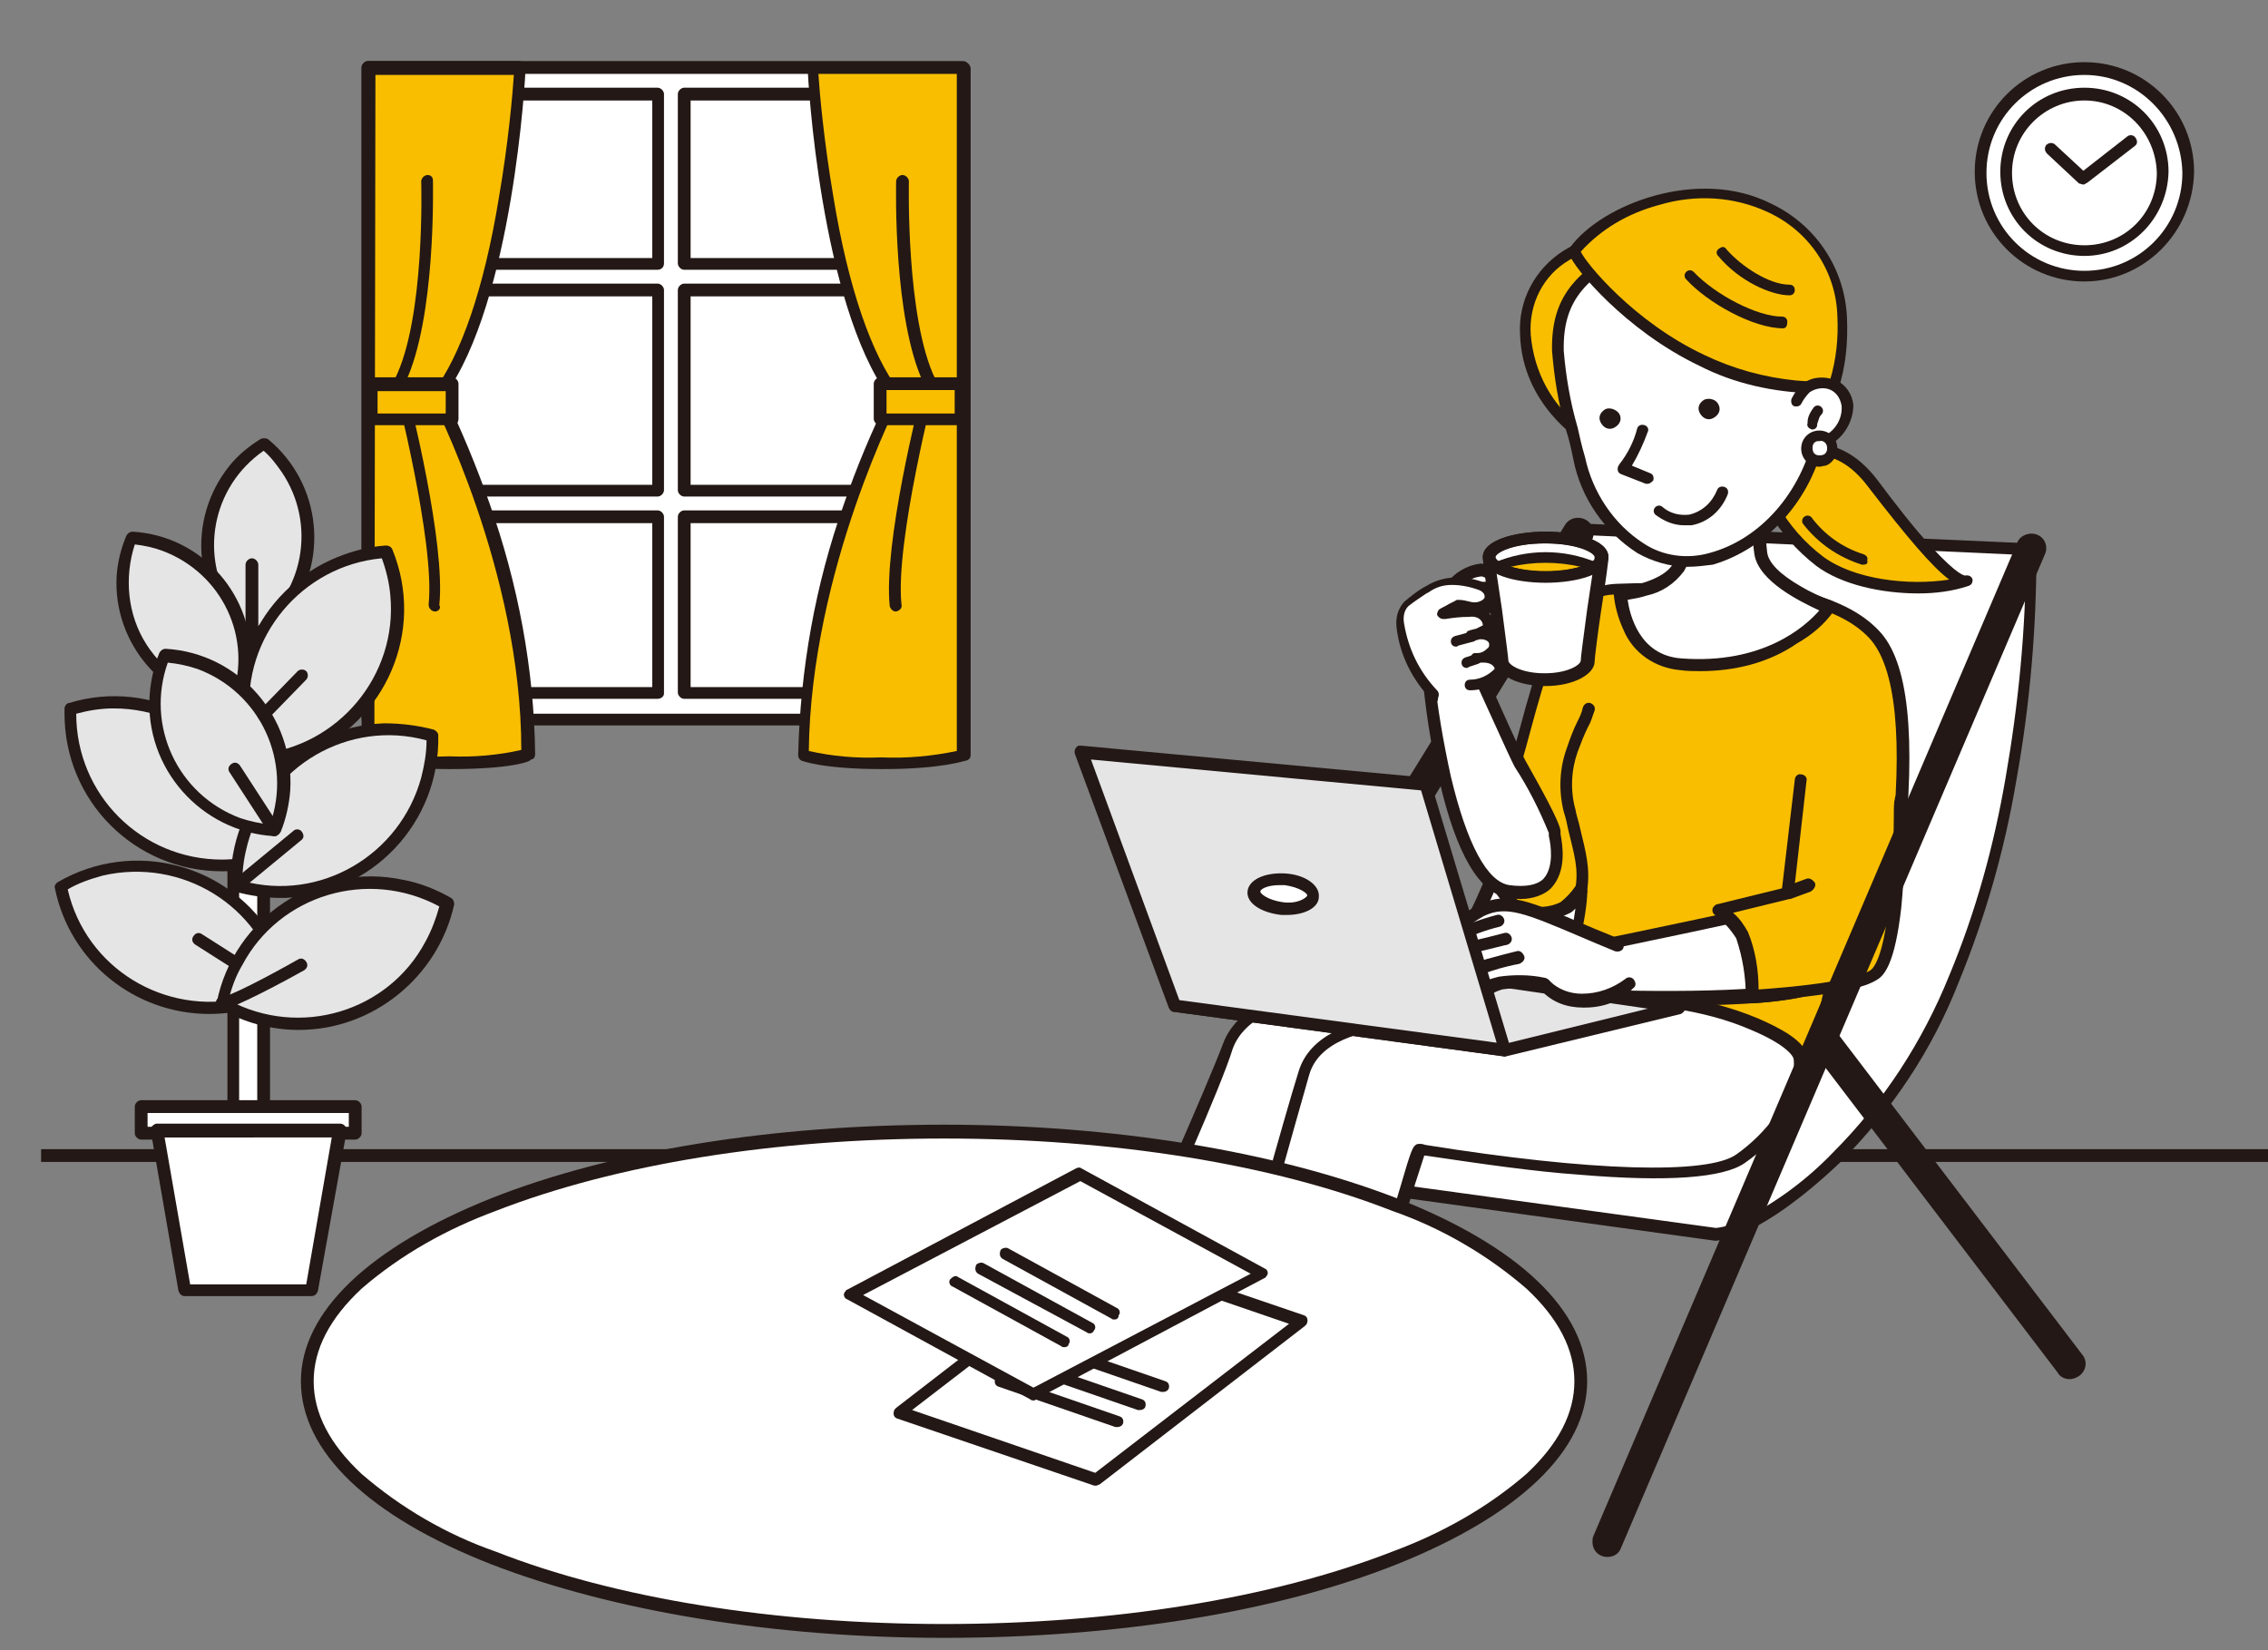 <?xml version="1.0" encoding="utf-8"?>
<!-- Generator: Adobe Illustrator 26.5.3, SVG Export Plug-In . SVG Version: 6.00 Build 0)  -->
<svg version="1.1" id="レイヤー_1" xmlns="http://www.w3.org/2000/svg" xmlns:xlink="http://www.w3.org/1999/xlink" x="0px"
	 y="0px" viewBox="0 0 213 155" style="enable-background:new 0 0 213 155;" xml:space="preserve">
<rect x="0" y="0" width="213" height="155" fill="#808080" stroke="none"/>
<style type="text/css">
	.st0{clip-path:url(#SVGID_00000029748270983754945650000018244340500736790717_);}
	.st1{fill:#231815;}
	.st2{fill:#FFFFFF;}
	.st3{fill:#F9BE00;}
	.st4{fill:#E5E5E6;}
	.st5{fill:none;}
</style>
<g>
	<defs>
		<rect id="SVGID_1_" width="213" height="155"/>
	</defs>
	<clipPath id="SVGID_00000120557203322390112570000017797428185331825081_">
		<use xlink:href="#SVGID_1_"  style="overflow:visible;"/>
	</clipPath>
	
		<g id="グループ_85" transform="translate(3.859 -0.462)" style="clip-path:url(#SVGID_00000120557203322390112570000017797428185331825081_);">
		<path id="パス_1261" class="st1" d="M209.2,109.6H-5.3c-0.3,0-0.6-0.3-0.6-0.6s0.3-0.6,0.6-0.6h214.6c0.3,0,0.6,0.3,0.6,0.6
			S209.6,109.6,209.2,109.6"/>
		<path id="パス_1262" class="st2" d="M144,50.1l42.9,1.9c0,0,1.1,38.5-18.3,57.1c-7.7,7.4-11.4,7.3-11.4,7.3l-50.7-7
			c0,0,20.4-10.7,27-20.9S144,50.1,144,50.1"/>
		<path id="パス_1263" class="st1" d="M157.2,117L157.2,117L157.2,117l-50.8-7c-0.3,0-0.5-0.3-0.5-0.7c0-0.2,0.1-0.4,0.3-0.4
			c0.2-0.1,20.4-10.7,26.8-20.7c6.5-10,10.3-37.9,10.3-38.1c0-0.3,0.3-0.5,0.6-0.5l42.9,1.9c0.3,0,0.6,0.3,0.6,0.6
			c0,7.3-0.6,14.5-1.9,21.7c-1.1,6.5-2.9,12.8-5.4,18.9c-2.5,6.4-6.3,12.1-11.2,17C161.5,116.7,157.7,117,157.2,117 M108.4,109.1
			l48.9,6.7c0.9-0.1,1.8-0.4,2.7-0.9c3.1-1.6,5.9-3.7,8.3-6.2c4.7-4.7,8.4-10.4,10.9-16.6c2.5-6,4.2-12.2,5.3-18.6
			c1.2-6.9,1.9-13.9,1.9-20.9l-41.9-1.9c-0.6,4.1-4.2,28.5-10.4,38.1c-2.8,4.3-8.2,9.2-16.2,14.5C114,105.9,110.4,108,108.4,109.1"
			/>
		<path id="パス_1264" class="st3" d="M172.1,60.1c-2.1-2.2-5.2-3.1-7.3-3.6c-1.7-1-6.7-0.7-8.8-0.7c-2.1,0-4.8-0.1-8.3,0
			c-4.3,0.2-5.4,4.3-6.5,6.8c-1,2.4-2.4,8.6-3.8,12.9c-0.3,0.8-2.9,2.8-2.9,2.8c1.8,6.3,4.2,9.4,8.5,7.5c0.7-0.5,1.2-1.1,1.7-1.8
			c0,0-0.5,7.8-3.9,9.8c0,0,13.2,0.9,15.3,1.7c6.1,2.3,8.3,5.7,8.7,5.4c2.1-1.4,2.5-4.3,3.4-7.5c0.6-2.1,6.1-12.4,6.1-12.4
			C175,74.7,175.7,63.9,172.1,60.1"/>
		<path id="パス_1265" class="st1" d="M164.8,101.5c-0.4,0-0.8-0.4-1.3-0.9c-2.2-2-4.7-3.6-7.5-4.6c-1.7-0.6-11.5-1.4-15.1-1.7
			c-0.3,0-0.6-0.3-0.5-0.6c0-0.2,0.1-0.4,0.3-0.5c1.3-0.7,2.3-2.5,3-5.2c0.2-0.8,0.3-1.5,0.4-2.2c-0.2,0.2-0.4,0.4-0.7,0.5
			c-1.4,0.7-3,0.8-4.4,0.2c-2-0.9-3.5-3.4-4.9-8.1c-0.1-0.2,0-0.5,0.2-0.6c1-0.7,1.9-1.5,2.7-2.5c0.6-1.9,1.3-4.3,1.9-6.5
			c0.7-2.6,1.4-5.1,2-6.4c0.1-0.2,0.2-0.5,0.3-0.7c1-2.5,2.5-6.2,6.7-6.4c2.5-0.1,4.6-0.1,6.3,0c0.7,0,1.4,0,2,0c0.3,0,0.8,0,1.2,0
			c3.2-0.1,6.3-0.1,7.7,0.7c3.4,0.7,5.9,2,7.5,3.7c2.8,2.9,3.5,9.9,2.3,21.3c0,0.1,0,0.1-0.1,0.2c-1.9,3.5-5.6,10.7-6,12.2
			c-0.1,0.5-0.2,0.9-0.4,1.4c-0.7,2.7-1.3,5.1-3.3,6.4C165,101.4,164.9,101.5,164.8,101.5 M142.3,93.2c3.5,0.3,12.2,1,14,1.6
			c2.9,1.1,5.6,2.7,7.9,4.8c0.2,0.2,0.4,0.3,0.5,0.5c1.4-1.1,1.9-3.1,2.5-5.6c0.1-0.5,0.2-0.9,0.4-1.4c0.5-2,5.5-11.3,6.1-12.4
			c1.2-10.8,0.5-17.6-2-20.3c-1.5-1.6-3.8-2.7-7-3.4c-0.1,0-0.1,0-0.2-0.1c-1.3-0.7-5-0.7-7.2-0.6c-0.5,0-0.9,0-1.3,0
			c-0.6,0-1.3,0-2,0c-1.8,0-3.8-0.1-6.2,0c-3.5,0.1-4.7,3.2-5.7,5.7c-0.1,0.3-0.2,0.5-0.3,0.7c-0.5,1.3-1.2,3.7-1.9,6.3
			c-0.6,2.3-1.3,4.6-1.9,6.6c-0.3,0.8-1.8,2.1-2.8,2.8c1.2,4,2.5,6.2,4.1,7c1.1,0.4,2.4,0.3,3.4-0.2c0.5-0.4,1-0.9,1.4-1.5
			c0.1-0.3,0.5-0.4,0.8-0.3c0.2,0.1,0.3,0.3,0.3,0.6C145.3,84.3,144.9,90.3,142.3,93.2 M174.3,81L174.3,81z"/>
		<rect id="長方形_112" x="30.7" y="6.8" class="st2" width="55.9" height="61.2"/>
		<path id="パス_1266" class="st2" d="M86.6,6.8H30.7V68h55.9V6.8z M84.1,25.3H60.4V9.3h23.7V25.3z M57.9,25.3H33.2V9.3h24.7V25.3
			z M57.9,46.5H33.2V27.7h24.7V46.5z M33.2,49h24.7v16.6H33.2V49z M84.1,65.6H60.4V49h23.7V65.6z M84.1,46.5H60.4V27.7h23.7V46.5z"
			/>
		<path id="パス_1267" class="st1" d="M86.6,68.6H30.7c-0.3,0-0.6-0.3-0.6-0.6c0,0,0,0,0,0V6.8c0-0.3,0.3-0.6,0.6-0.6c0,0,0,0,0,0
			h55.9c0.3,0,0.6,0.3,0.6,0.6V68C87.2,68.4,86.9,68.6,86.6,68.6 M31.3,67.5H86V7.4H31.3L31.3,67.5z M84.1,66.1H60.4
			c-0.3,0-0.6-0.3-0.6-0.6V49c0-0.3,0.3-0.6,0.6-0.6h23.7c0.3,0,0.6,0.3,0.6,0.6v16.6C84.7,65.9,84.4,66.1,84.1,66.1
			C84.1,66.1,84.1,66.1,84.1,66.1 M61,65h22.6V49.6H61V65z M57.9,66.1H33.2c-0.3,0-0.6-0.3-0.6-0.6c0,0,0,0,0,0V49
			c0-0.3,0.3-0.6,0.6-0.6h24.7c0.3,0,0.6,0.3,0.6,0.6v16.6C58.5,65.9,58.2,66.1,57.9,66.1 M33.8,65h23.6V49.6H33.8V65z M84.1,47.1
			H60.4c-0.3,0-0.6-0.3-0.6-0.6V27.7c0-0.3,0.3-0.6,0.6-0.6h23.7c0.3,0,0.6,0.3,0.6,0.6v18.8C84.7,46.8,84.4,47.1,84.1,47.1
			C84.1,47.1,84.1,47.1,84.1,47.1 M61,46h22.6V28.3H61V46z M57.9,47.1H33.2c-0.3,0-0.6-0.3-0.6-0.6c0,0,0,0,0,0V27.7
			c0-0.3,0.3-0.6,0.6-0.6h24.7c0.3,0,0.6,0.3,0.6,0.6v18.8C58.5,46.8,58.2,47.1,57.9,47.1 M33.8,46h23.6V28.3H33.8V46z M84.1,25.8
			H60.4c-0.3,0-0.6-0.3-0.6-0.6V9.3c0-0.3,0.3-0.6,0.6-0.6h23.7c0.3,0,0.6,0.3,0.6,0.6v15.9C84.7,25.6,84.4,25.8,84.1,25.8 M61,24.7
			h22.6V9.9H61V24.7z M57.9,25.8H33.2c-0.3,0-0.6-0.3-0.6-0.6V9.3c0-0.3,0.3-0.6,0.6-0.6h24.7c0.3,0,0.6,0.3,0.6,0.6v15.9
			C58.5,25.6,58.2,25.8,57.9,25.8 M33.8,24.7h23.6V9.9H33.8V24.7z"/>
		<path id="パス_1268" class="st3" d="M86.6,6.8H72.4c0,0,1.2,22.2,7.7,30.7c0,0-8.6,16.4-8.6,33.8c0,0,1.7,0.8,7.4,0.8
			s7.6-0.8,7.6-0.8V6.8z"/>
		<path id="パス_1269" class="st1" d="M79,72.7c-5.7,0-7.6-0.8-7.6-0.8c-0.2-0.1-0.3-0.3-0.3-0.5c0.2-8.1,1.6-16,4.3-23.6
			c1.2-3.5,2.6-6.8,4.2-10.1c-6.4-8.8-7.6-29.9-7.6-30.8c0-0.3,0.2-0.6,0.5-0.6c0,0,0,0,0,0h14.2c0.3,0,0.6,0.3,0.6,0.6c0,0,0,0,0,0
			v64.5c0,0.2-0.1,0.4-0.4,0.5C86.7,71.9,84.7,72.7,79,72.7 M72.1,71c2.2,0.5,4.5,0.7,6.8,0.6c2.4,0.1,4.7-0.1,7.1-0.6V7.4H73
			c0.1,1.6,0.5,6.2,1.4,11.5c1.4,8.6,3.6,14.9,6.2,18.3c0.1,0.2,0.2,0.4,0.1,0.6C80.6,38,72.3,54,72.1,71"/>
		<path id="パス_1270" class="st1" d="M80.3,57.9c-0.3,0-0.5-0.2-0.6-0.5c-0.6-5.8,2.7-19,3.2-20.9c-2.9-6.1-2.6-18.5-2.6-19
			c0-0.3,0.3-0.6,0.6-0.6c0.3,0,0.6,0.3,0.6,0.6c0,0,0,0,0,0c0,0.1-0.3,12.9,2.5,18.6c0.1,0.1,0.1,0.3,0,0.4
			c0,0.1-3.8,14.8-3.2,20.7C80.9,57.5,80.7,57.8,80.3,57.9C80.4,57.9,80.4,57.9,80.3,57.9C80.3,57.9,80.3,57.9,80.3,57.9"/>
		<rect id="長方形_113" x="78.8" y="36.5" class="st3" width="7.6" height="3.3"/>
		<path id="パス_1271" class="st1" d="M86.4,40.4h-7.6c-0.3,0-0.6-0.3-0.6-0.6c0,0,0,0,0,0v-3.3c0-0.3,0.3-0.6,0.6-0.6l0,0h7.6
			c0.3,0,0.6,0.3,0.6,0.6c0,0,0,0,0,0v3.3C86.9,40.2,86.7,40.4,86.4,40.4L86.4,40.4 M79.4,39.3h6.4v-2.2h-6.4V39.3z"/>
		<path id="パス_1272" class="st3" d="M30.7,6.8h14.2c0,0-1.2,22.2-7.7,30.7c0,0,8.6,16.4,8.6,33.8c0,0-1.7,0.8-7.4,0.8
			s-7.6-0.8-7.6-0.8L30.7,6.8z"/>
		<path id="パス_1273" class="st1" d="M38.4,72.7c-5.7,0-7.8-0.8-7.9-0.8c-0.2-0.1-0.4-0.3-0.4-0.6V6.8c0-0.3,0.3-0.6,0.6-0.6
			h14.2c0.3,0,0.6,0.3,0.6,0.6c0,0,0,0,0,0c0,0.9-1.2,22-7.6,30.8c1.6,3.3,3,6.7,4.2,10.1c2.7,7.6,4.2,15.6,4.3,23.6
			c0,0.2-0.1,0.5-0.4,0.5C46,72,44.1,72.7,38.4,72.7 M31.3,70.9c2.3,0.5,4.7,0.7,7,0.6c2.3,0.1,4.6-0.1,6.8-0.6
			C45.1,54,36.7,38,36.7,37.9c-0.1-0.2-0.1-0.5,0.1-0.6c2.6-3.4,4.8-9.7,6.2-18.3c0.9-5.2,1.3-9.9,1.4-11.5h-13L31.3,70.9z"/>
		<path id="パス_1274" class="st1" d="M37,57.9c-0.3,0-0.6-0.3-0.6-0.6c0,0,0,0,0-0.1c0.6-5.9-3.2-20.5-3.2-20.7
			c0-0.1,0-0.3,0-0.4c2.9-5.7,2.5-18.5,2.5-18.6c0-0.3,0.3-0.6,0.6-0.6c0.3,0,0.5,0.2,0.5,0.5c0,0.5,0.3,12.9-2.6,19
			c0.5,1.9,3.8,15.1,3.2,20.9C37.6,57.6,37.3,57.9,37,57.9"/>
		<rect id="長方形_114" x="31" y="36.5" class="st3" width="7.6" height="3.3"/>
		<path id="パス_1275" class="st1" d="M38.6,40.4H31c-0.3,0-0.6-0.3-0.6-0.6v-3.3c0-0.3,0.3-0.6,0.6-0.6h7.6
			c0.3,0,0.6,0.3,0.6,0.6v3.3C39.2,40.2,38.9,40.5,38.6,40.4 M31.6,39.3H38v-2.1h-6.4V39.3z"/>
		<rect id="長方形_115" x="18.1" y="67.2" class="st2" width="2.8" height="41.5"/>
		<path id="パス_1276" class="st1" d="M20.9,109.3h-2.8c-0.3,0-0.6-0.3-0.6-0.6c0,0,0,0,0,0V67.2c0-0.3,0.3-0.6,0.6-0.6
			c0,0,0,0,0,0h2.8c0.3,0,0.6,0.3,0.6,0.6c0,0,0,0,0,0v41.5C21.5,109,21.2,109.3,20.9,109.3C20.9,109.3,20.9,109.3,20.9,109.3
			 M18.6,108.1h1.7V67.8h-1.7V108.1z"/>
		<path id="パス_1277" class="st4" d="M15.7,51c-0.2,3.6,1.3,7.2,4.1,9.5c5.3-3.3,6.9-10.3,3.5-15.6c-0.6-1-1.5-1.9-2.4-2.7
			C17.9,44,15.9,47.4,15.7,51"/>
		<path id="パス_1278" class="st1" d="M19.8,61c-0.1,0-0.3,0-0.4-0.1c-5.1-4.2-5.8-11.6-1.7-16.7c0.8-1,1.8-1.8,2.9-2.5
			c0.2-0.1,0.5-0.1,0.7,0c5.1,4.2,5.8,11.7,1.7,16.7c-0.8,1-1.8,1.8-2.9,2.5C20,61,19.9,61,19.8,61 M20.9,42.8
			c-4.9,3.4-6.1,10-2.8,14.9c0.5,0.7,1.1,1.4,1.7,2c4.9-3.4,6.1-10,2.8-14.9C22.1,44.1,21.6,43.4,20.9,42.8"/>
		<path id="パス_1279" class="st4" d="M9.4,61.3c1.9,3.1,5.2,5,8.9,5.3c2.3-5.8-0.4-12.4-6.2-14.7c-1.1-0.5-2.3-0.7-3.5-0.8
			C7.1,54.4,7.5,58.2,9.4,61.3"/>
		<path id="パス_1280" class="st1" d="M18.3,67.1L18.3,67.1c-6.6-0.4-11.6-6.1-11.2-12.6C7.2,53.2,7.5,52,8,50.8
			c0.1-0.2,0.3-0.4,0.6-0.4c6.6,0.4,11.5,6.1,11.1,12.6c-0.1,1.3-0.4,2.5-0.8,3.7C18.7,67,18.5,67.1,18.3,67.1 M9.9,61
			c1.8,2.8,4.7,4.6,8,5c2-5.6-0.9-11.7-6.5-13.8c-0.8-0.3-1.7-0.5-2.6-0.6C7.8,54.7,8.1,58.2,9.9,61"/>
		<path id="パス_1281" class="st4" d="M8.3,78.8c3.6,2.8,8.4,3.7,12.8,2.3c0.2-7.9-6-14.4-13.8-14.7c-1.5,0-3.1,0.2-4.5,0.6
			C2.6,71.7,4.6,76,8.3,78.8"/>
		<path id="パス_1282" class="st1" d="M17,82.3c-8.2,0-14.8-6.6-14.8-14.8c0-0.2,0-0.3,0-0.5c0-0.2,0.2-0.5,0.4-0.5
			c7.8-2.4,16.1,2.1,18.5,9.9c0.5,1.5,0.7,3.1,0.6,4.7c0,0.2-0.2,0.5-0.4,0.5C19.9,82.1,18.4,82.3,17,82.3 M3.3,67.5
			c0,7.6,6.1,13.7,13.7,13.7c1.2,0,2.4-0.2,3.5-0.5c0-7.6-6.1-13.7-13.7-13.7C5.6,67,4.4,67.2,3.3,67.5"/>
		<path id="パス_1283" class="st4" d="M10,93.9c4.2,1.9,9,1.6,13-0.7c-1.6-7.7-9.1-12.7-16.8-11.1c-1.5,0.3-3,0.9-4.3,1.6
			C2.7,88.2,5.8,92,10,93.9"/>
		<path id="パス_1284" class="st1" d="M15.8,95.7c-7,0-13.1-4.9-14.5-11.8c-0.1-0.2,0.1-0.5,0.3-0.6c7.1-4.1,16.2-1.7,20.3,5.4
			c0.8,1.4,1.4,2.9,1.7,4.5c0.1,0.2-0.1,0.5-0.3,0.6C21,95,18.4,95.7,15.8,95.7 M2.5,84c1.7,7.4,9.1,11.9,16.5,10.2
			c1.2-0.3,2.3-0.7,3.3-1.3C20.6,85.5,13.2,81,5.8,82.7C4.7,83,3.5,83.4,2.5,84"/>
		<path id="パス_1285" class="st4" d="M31.2,65.3c-2.4,3.9-6.6,6.4-11.2,6.6c-3-7.3,0.6-15.6,7.9-18.6c1.4-0.6,2.9-0.9,4.5-1
			C34.1,56.6,33.7,61.4,31.2,65.3"/>
		<path id="パス_1286" class="st1" d="M20.1,72.5c-0.2,0-0.4-0.1-0.5-0.4c-3.1-7.6,0.6-16.2,8.2-19.3c1.5-0.6,3-1,4.6-1.1
			c0.2,0,0.5,0.1,0.6,0.4c3.1,7.6-0.6,16.2-8.2,19.3C23.3,72,21.7,72.4,20.1,72.5L20.1,72.5 M32,52.9c-7.5,0.7-13.1,7.4-12.4,14.9
			c0.1,1.2,0.4,2.4,0.8,3.5c7.5-0.7,13.1-7.4,12.4-14.9C32.7,55.2,32.4,54,32,52.9 M31.2,65.3L31.2,65.3z"/>
		<path id="パス_1287" class="st4" d="M31.2,81.3c-3.6,2.8-8.4,3.7-12.8,2.3c-0.2-7.9,6-14.4,13.8-14.7c1.5,0,3.1,0.2,4.5,0.6
			C36.9,74.2,34.8,78.5,31.2,81.3"/>
		<path id="パス_1288" class="st1" d="M22.5,84.8c-1.4,0-2.9-0.2-4.3-0.6c-0.2-0.1-0.4-0.3-0.4-0.5c-0.2-8.2,6.2-15,14.4-15.3
			c1.6,0,3.2,0.2,4.7,0.6c0.2,0.1,0.4,0.3,0.4,0.5c0.2,8.2-6.2,15-14.4,15.3C22.8,84.8,22.6,84.8,22.5,84.8 M18.9,83.2
			c7.3,2,14.8-2.4,16.8-9.7c0.3-1.2,0.5-2.3,0.5-3.5c-7.3-2-14.8,2.4-16.8,9.7C19.1,80.8,18.9,82,18.9,83.2"/>
		<path id="パス_1289" class="st4" d="M30,95.4c-4.2,1.9-9,1.6-13-0.7C18.6,87,26.1,82,33.8,83.6c1.5,0.3,3,0.9,4.3,1.6
			C37.2,89.7,34.2,93.5,30,95.4"/>
		<path id="パス_1290" class="st1" d="M24.2,97.2c-2.6,0-5.2-0.7-7.4-2c-0.2-0.1-0.3-0.4-0.3-0.6c1.6-8,9.5-13.2,17.5-11.5
			c1.6,0.3,3.1,0.9,4.5,1.7c0.2,0.1,0.3,0.4,0.3,0.6C37.3,92.2,31.2,97.2,24.2,97.2 M17.6,94.4c6.7,3.6,15,1.1,18.5-5.5
			c0.6-1.1,1-2.2,1.3-3.3c-6.7-3.6-15-1.1-18.5,5.5C18.3,92.1,17.9,93.2,17.6,94.4 M30,95.4L30,95.4z"/>
		<path id="パス_1291" class="st4" d="M12.5,72.9c2,3.3,5.5,5.3,9.4,5.6c2.5-6.1-0.5-13.1-6.6-15.5c-1.2-0.5-2.5-0.8-3.7-0.9
			C10.1,65.6,10.5,69.7,12.5,72.9"/>
		<path id="パス_1292" class="st1" d="M21.9,79L21.9,79c-6.9-0.4-12.2-6.4-11.7-13.3c0.1-1.3,0.4-2.7,0.9-3.9
			c0.1-0.2,0.3-0.4,0.6-0.4c6.9,0.4,12.1,6.4,11.7,13.3c-0.1,1.3-0.4,2.7-0.9,3.9C22.3,78.9,22.1,79,21.9,79 M11.9,62.7
			c-2.1,5.9,0.9,12.4,6.8,14.6c0.9,0.3,1.8,0.5,2.8,0.6c2.1-5.9-0.9-12.4-6.8-14.6C13.8,63,12.9,62.8,11.9,62.7"/>
		<rect id="長方形_116" x="9.4" y="104.4" class="st2" width="20.1" height="2.5"/>
		<path id="パス_1293" class="st1" d="M29.5,107.5H9.4c-0.3,0-0.6-0.3-0.6-0.6v-2.5c0-0.3,0.3-0.6,0.6-0.6h20.1
			c0.3,0,0.6,0.3,0.6,0.6v2.5C30.1,107.2,29.8,107.5,29.5,107.5 M10,106.3h18.9V105H10L10,106.3z"/>
		<path id="パス_1294" class="st2" d="M25.4,121.7H13.5l-2.6-15h17.2L25.4,121.7z"/>
		<path id="パス_1295" class="st1" d="M25.4,122.2H13.5c-0.3,0-0.5-0.2-0.6-0.5l-2.6-15c-0.1-0.3,0.2-0.6,0.5-0.7c0,0,0.1,0,0.1,0
			h17.2c0.3,0,0.6,0.3,0.6,0.6c0,0,0,0.1,0,0.1l-2.7,15C25.9,122,25.7,122.2,25.4,122.2 M14,121.1h10.9l2.4-13.8H11.6L14,121.1z"/>
		<path id="パス_1296" class="st2" d="M17,94.7c1.1-0.1,7.3-3.6,7.3-3.6"/>
		<path id="パス_1297" class="st1" d="M17,95.3c-0.3,0-0.6-0.2-0.6-0.6c0-0.3,0.2-0.6,0.6-0.6c0.6,0,4.1-1.8,7.1-3.5
			c0.3-0.2,0.6-0.1,0.8,0.2c0.2,0.3,0.1,0.6-0.2,0.8C23.1,92.5,18.1,95.2,17,95.3L17,95.3"/>
		<line id="線_32" class="st5" x1="18.2" y1="72.7" x2="21.9" y2="78.5"/>
		<path id="パス_1298" class="st1" d="M21.9,79c-0.2,0-0.4-0.1-0.5-0.3L17.7,73c-0.2-0.3-0.1-0.6,0.2-0.8c0.3-0.2,0.6-0.1,0.8,0.2
			l0,0l3.7,5.7c0.2,0.3,0.1,0.6-0.2,0.8C22.1,79,22,79,21.9,79"/>
		<line id="線_33" class="st5" x1="19.8" y1="53.5" x2="19.8" y2="60.4"/>
		<path id="長方形_117" class="st1" d="M19.8,52.9L19.8,52.9c0.3,0,0.6,0.3,0.6,0.6v7c0,0.3-0.3,0.6-0.6,0.6c0,0,0,0,0,0l0,0
			c-0.3,0-0.6-0.3-0.6-0.6c0,0,0,0,0,0v-7C19.2,53.2,19.5,52.9,19.8,52.9C19.8,52.9,19.8,52.9,19.8,52.9z"/>
		<line id="線_34" class="st5" x1="20.9" y1="67.6" x2="24.6" y2="64"/>
		<path id="パス_1299" class="st1" d="M20.9,68.2c-0.3,0-0.6-0.3-0.6-0.6c0-0.2,0.1-0.3,0.2-0.4l3.6-3.7c0.2-0.2,0.6-0.2,0.8,0
			c0.2,0.2,0.2,0.6,0,0.8L21.3,68C21.2,68.1,21.1,68.2,20.9,68.2"/>
		<line id="線_35" class="st5" x1="14.8" y1="88.7" x2="18.1" y2="90.9"/>
		<path id="パス_1300" class="st1" d="M18.1,91.4c-0.1,0-0.2,0-0.3-0.1l-3.3-2.1c-0.3-0.2-0.4-0.5-0.2-0.8s0.5-0.4,0.8-0.2
			c0,0,0,0,0,0l3.3,2.1c0.3,0.2,0.3,0.5,0.2,0.8C18.4,91.3,18.3,91.4,18.1,91.4"/>
		<line id="線_36" class="st5" x1="18.4" y1="83.7" x2="24.1" y2="79"/>
		<path id="パス_1301" class="st1" d="M18.4,84.2c-0.3,0-0.6-0.3-0.6-0.6c0-0.2,0.1-0.3,0.2-0.4l5.7-4.7c0.2-0.2,0.6-0.2,0.8,0.1
			s0.2,0.6-0.1,0.8l-5.7,4.7C18.6,84.2,18.5,84.2,18.4,84.2"/>
		<line id="線_37" class="st5" x1="144.3" y1="50.4" x2="90.2" y2="138.1"/>
		<path id="パス_1302" class="st1" d="M90.2,139.5c-0.8,0-1.4-0.6-1.4-1.4c0-0.3,0.1-0.5,0.2-0.7l54.1-87.6c0.4-0.7,1.3-0.9,2-0.5
			s0.9,1.3,0.5,2c0,0,0,0.1,0,0.1l-54.1,87.6C91.1,139.3,90.7,139.5,90.2,139.5"/>
		<path id="パス_1303" class="st2" d="M128.7,92.9c0,0-14.7-0.8-17.1,5.9c-1.5,4.1-8,18.5-8,18.5l9.8,4.9c2.1-2.5,3.9-5.3,5.4-8.3
			c1.6-3.3,3.3-9.2,3.8-9.4c1.2,0.2,25,5.6,30,2.5s6.2-7,6.2-9.1s-7.3-5.3-11.4-5.9S128.7,92.9,128.7,92.9"/>
		<path id="パス_1304" class="st1" d="M113.3,122.7c-0.1,0-0.2,0-0.2-0.1l-9.8-4.9c-0.3-0.1-0.4-0.5-0.3-0.7
			c0.1-0.1,6.5-14.5,8-18.5c2.5-6.8,16.5-6.3,17.6-6.2c1-0.1,14.5-1.5,18.6-0.9c2.6,0.5,5.1,1.3,7.4,2.4c2,1,4.5,2.5,4.5,4
			c0,0.9-0.2,5.7-6.4,9.6c-2.1,1.3-7.3,1.4-15.6,0.3c-4.2-0.6-9.1-1.5-14.4-2.6l-0.1,0c-0.3,0.5-0.7,1.8-1.1,3
			c-0.7,1.9-1.6,4.3-2.4,6c-1.5,3-3.3,5.8-5.5,8.4C113.7,122.6,113.5,122.7,113.3,122.7 M104.3,117l8.9,4.4c2-2.4,3.7-5,5-7.8
			c0.8-1.7,1.6-4,2.3-5.9c1.1-3.1,1.3-3.5,1.6-3.7c0.1-0.1,0.3-0.1,0.4-0.1l0.4,0.1c15.4,3.3,26.3,4.2,29.1,2.5
			c2.8-1.7,5.9-5.1,5.9-8.6c0-0.6-1.2-1.7-3.9-3c-2.2-1.1-4.6-1.9-7.1-2.3c-4.1-0.6-18.2,0.9-18.4,0.9c0,0-0.1,0-0.1,0
			c-0.1,0-14.3-0.7-16.5,5.5C110.8,102.6,105.5,114.4,104.3,117"/>
		<path id="パス_1305" class="st2" d="M104.8,117.6c0,0-5.3,17-9.4,19.7c-2.5,1.6-5.3,3-8.1,4c-2.2,0.8-4.1,0.5-4.3,1.4
			c-0.1,0.5,0,1.1,0.3,1.5c0.4,0.4,0.8,0.7,1.3,0.8c0.2,1.3,2.1,1.3,3.3,1.5c2.5,0.4,5.8-0.1,10-1.1c4-0.9,6.2-1.8,6-4.2
			c-0.2-2.1,0.2-4.2,1.1-6c0.8-1.8,7.2-11.3,8.2-13c-1.1-1.4-2.6-2.6-4.2-3.4C106.4,117.3,104.8,117.6,104.8,117.6"/>
		<path id="パス_1306" class="st1" d="M90,147.2c-0.7,0-1.3,0-2-0.1c-0.2,0-0.4-0.1-0.6-0.1c-1.1-0.1-2.7-0.3-3.1-1.5
			c-0.5-0.2-1-0.5-1.3-0.9c-0.4-0.6-0.5-1.3-0.4-2c0.2-0.9,1.2-1.1,2.4-1.3c0.8-0.1,1.5-0.3,2.3-0.5c2.8-1,5.5-2.4,8-4
			c3.8-2.5,9.1-19.2,9.1-19.4c0.1-0.2,0.2-0.3,0.4-0.4c0.1,0,1.8-0.3,4.7,1.2c1.7,0.9,3.2,2.1,4.4,3.6c0.1,0.2,0.1,0.4,0,0.6
			c-0.4,0.7-1.6,2.5-3,4.7c-2.1,3.2-4.7,7.2-5.2,8.2c-0.9,1.8-1.2,3.8-1.1,5.8c0.2,3-2.7,3.9-6.5,4.8C95.5,146.6,92.7,147,90,147.2
			 M105.3,118.1c-0.4,1.1-1.6,4.7-3.1,8.5c-2.5,6.2-4.6,9.9-6.4,11.1c-2.6,1.7-5.4,3-8.2,4.1c-0.8,0.3-1.6,0.5-2.5,0.6
			c-0.7,0.1-1.4,0.2-1.5,0.5c0,0.4,0,0.7,0.2,1.1c0.3,0.3,0.6,0.5,1,0.6c0.2,0.1,0.4,0.2,0.4,0.5c0.1,0.6,1,0.8,2.2,0.9
			c0.2,0,0.5,0.1,0.7,0.1c2.2,0.3,5.1,0,9.7-1.1c4.5-1,5.7-1.9,5.6-3.7c-0.2-2.2,0.2-4.3,1.2-6.3c0.5-1.2,3-5,5.3-8.4
			c1.2-1.9,2.3-3.5,2.8-4.3c-1.1-1.2-2.3-2.2-3.8-3C107.8,118.6,106.5,118.2,105.3,118.1"/>
		<path id="パス_1307" class="st2" d="M84.5,145c0.6-0.4,1.3-0.8,2-1.1"/>
		<path id="パス_1308" class="st1" d="M84.5,145.6c-0.3,0-0.6-0.3-0.6-0.6c0-0.2,0.1-0.4,0.3-0.5c0.1,0,0.2-0.1,0.3-0.2
			c0.6-0.4,1.1-0.7,1.8-1c0.3-0.1,0.6,0,0.8,0.3s0,0.6-0.3,0.8c-0.6,0.3-1.1,0.6-1.6,0.9c-0.1,0.1-0.2,0.2-0.3,0.2
			C84.7,145.6,84.6,145.6,84.5,145.6"/>
		<path id="パス_1309" class="st2" d="M135,96.6c0,0-14.4-2.1-16.5,4.7c-1.3,4.2-6,21.3-6,21.3l8.7,4.1c2-2.7,3.6-5.5,4.9-8.6
			c1.4-3.4,2.8-9.3,3.2-9.6c1.2,0.2,25.3,4.2,30.1,0.8s5.8-7.4,5.6-9.4s-7.5-4.9-11.8-5.3S135,96.6,135,96.6"/>
		<path id="パス_1310" class="st1" d="M121.3,127.2c-0.1,0-0.2,0-0.2-0.1l-8.7-4.1c-0.2-0.1-0.4-0.4-0.3-0.6
			c0-0.2,4.7-17.2,6-21.3c2.1-6.9,15.7-5.3,17-5.1c1.3-0.2,14.4-2.3,18.5-1.9c2.6,0.3,5.2,1,7.6,2c2.1,0.9,4.6,2.2,4.7,3.7
			c0.1,0.9,0.1,5.7-5.9,9.9c-2,1.4-7.2,1.8-15.5,1.1c-4.3-0.3-9.1-1-14.5-1.8l-0.1,0c-0.2,0.6-0.6,1.9-1,3.1c-0.6,1.9-1.3,4.4-2,6.1
			c-1.3,3.1-3,6-5,8.7C121.7,127.2,121.5,127.2,121.3,127.2 M113.2,122.3l7.9,3.7c1.8-2.5,3.4-5.2,4.6-8.1c0.7-1.7,1.4-4.1,2-6.1
			c0.9-3.1,1.1-3.6,1.4-3.8c0.1-0.1,0.3-0.1,0.4-0.1c0.1,0,0.2,0,0.5,0.1c15.6,2.5,26.5,2.8,29.2,0.9c2.7-1.9,5.7-5.4,5.4-8.9
			c0-0.4-0.9-1.5-4-2.8c-2.3-1-4.7-1.6-7.2-2c-4.1-0.4-18.2,1.9-18.3,1.9c-0.1,0-0.1,0-0.2,0c-0.1,0-14-1.9-15.8,4.3
			C118,105.2,114,119.6,113.2,122.3"/>
		<path id="パス_1311" class="st2" d="M112.6,122.6c0,0-4.4,17.3-8.3,20.1c-2.5,1.8-5.1,3.3-7.9,4.5c-2.1,0.9-4.1,0.7-4.2,1.7
			c-0.1,0.5,0.1,1.1,0.4,1.5c0.4,0.4,0.8,0.6,1.4,0.7c0.3,1.3,2.1,1.1,3.4,1.3c2.6,0.3,5.8-0.4,9.9-1.6c3.9-1.1,6.1-2.1,5.8-4.6
			c-0.3-2.1,0-4.2,0.8-6.1c0.7-1.9,6.6-11.7,7.5-13.4c-1.2-1.4-2.7-2.4-4.4-3.2C114.1,122.2,112.6,122.6,112.6,122.6"/>
		<path id="パス_1312" class="st1" d="M98.5,153c-0.4,0-0.8,0-1.2-0.1c-0.2,0-0.4,0-0.6,0c-1.1-0.1-2.7-0.2-3.2-1.3
			c-0.5-0.1-1-0.4-1.4-0.8c-0.4-0.6-0.6-1.2-0.5-1.9c0.2-1,1.2-1.2,2.3-1.4c0.8-0.2,1.5-0.4,2.3-0.7c2.7-1.2,5.3-2.7,7.8-4.4
			c3.7-2.7,8-19.7,8.1-19.8c0-0.2,0.2-0.4,0.4-0.4c0.1,0,1.7-0.4,4.8,1c1.7,0.8,3.3,1.9,4.6,3.3c0.1,0.2,0.2,0.4,0.1,0.6
			c-0.3,0.7-1.5,2.6-2.7,4.8c-1.9,3.3-4.3,7.4-4.7,8.5c-0.8,1.8-1,3.8-0.8,5.8c0.3,3-2.5,4.1-6.2,5.2
			C104.6,152.2,101.6,152.8,98.5,153 M113,123.1c-0.3,1.1-1.3,4.8-2.6,8.7c-2.1,6.3-4.1,10.2-5.8,11.4c-2.5,1.8-5.2,3.3-8,4.5
			c-0.8,0.3-1.6,0.5-2.4,0.7c-0.7,0.2-1.4,0.3-1.5,0.5c0,0.4,0.1,0.7,0.3,1c0.3,0.3,0.6,0.4,1,0.5c0.2,0,0.4,0.2,0.4,0.4
			c0.1,0.6,1.1,0.7,2.3,0.8c0.2,0,0.5,0,0.7,0c2.2,0.2,5.1-0.3,9.7-1.6c4.4-1.3,5.6-2.2,5.4-4c-0.3-2.2,0-4.3,0.8-6.3
			c0.5-1.2,2.8-5.2,4.8-8.7c1.1-1.9,2.1-3.6,2.5-4.5c-1.1-1.1-2.5-2.1-3.9-2.7C115.6,123.4,114.3,123.1,113,123.1"/>
		<path id="パス_1313" class="st2" d="M93.8,151.1c0.6-0.5,1.2-0.9,1.9-1.2"/>
		<path id="パス_1314" class="st1" d="M93.8,151.7c-0.3,0-0.6-0.3-0.6-0.6c0-0.2,0.1-0.4,0.3-0.5c0.1,0,0.2-0.1,0.3-0.2
			c0.5-0.4,1.1-0.8,1.7-1.1c0.3-0.1,0.6,0,0.8,0.3c0.1,0.3,0,0.6-0.3,0.8c-0.5,0.3-1.1,0.6-1.5,1c-0.1,0.1-0.2,0.2-0.3,0.2
			C94,151.7,93.9,151.7,93.8,151.7"/>
		<path id="パス_1315" class="st2" d="M162.1,43.2c0,0-1,6-0.5,9.2c0.4,2.8,6.4,5.1,6.4,5.1s-4.1,6.1-14,5.3
			c-5.3-0.4-5.6-6.6-5.6-6.6s4.3-0.5,5.5-2.5c2-3.5-2.1-9.7-2.1-9.7"/>
		<path id="パス_1316" class="st1" d="M155.8,63.5c-0.6,0-1.2,0-1.9-0.1c-2.3-0.2-4.4-1.6-5.3-3.8c-0.5-1.1-0.8-2.2-0.9-3.3
			c0-0.3,0.2-0.6,0.5-0.6c1.1-0.1,4.2-0.8,5-2.2c0.9-1.6,0.4-4-0.3-5.7c-0.5-1.2-1.1-2.4-1.7-3.4c-0.2-0.3-0.1-0.6,0.2-0.8
			c0.3-0.2,0.6-0.1,0.8,0.2c0.2,0.3,4.3,6.5,2.1,10.3c-0.9,1.2-2.1,2-3.5,2.3c-0.6,0.2-1.2,0.3-1.8,0.4c0.2,1.4,1.1,5.2,5,5.5
			c7.7,0.6,11.7-3,13-4.5c-1.7-0.8-5.7-2.7-6.1-5.3c-0.5-3.2,0.5-9.1,0.5-9.4c0.1-0.3,0.4-0.5,0.7-0.5c0.3,0.1,0.5,0.4,0.5,0.7
			c0,0.1-0.9,6-0.5,9c0.1,1,1.2,2.1,3.1,3.2c1,0.6,1.9,1,3,1.4c0.3,0.1,0.5,0.5,0.3,0.8c0,0,0,0.1-0.1,0.1c-0.9,1.3-2.1,2.3-3.5,3.1
			C162.3,62.7,159.1,63.5,155.8,63.5"/>
		<path id="パス_1317" class="st4" d="M137.5,99.1l16.5-4l-30.5-4.5l-16.9,4.3L137.5,99.1z"/>
		<path id="パス_1318" class="st1" d="M137.5,99.7C137.5,99.7,137.4,99.7,137.5,99.7l-31.1-4.2c-0.3,0-0.5-0.3-0.5-0.7
			c0-0.2,0.2-0.4,0.4-0.5l16.9-4.3c0.1,0,0.2,0,0.2,0l30.5,4.5c0.3,0,0.5,0.3,0.5,0.7c0,0.2-0.2,0.4-0.4,0.5l-16.5,4
			C137.6,99.7,137.5,99.7,137.5,99.7 M109.6,94.7l27.9,3.8l13.4-3.3l-27.4-4L109.6,94.7z"/>
		<path id="パス_1319" class="st2" d="M166.1,78.4c0,0-0.8,0.1,1.6,0.8c1.3,0.4,2.6,0.8,3.9,1.4c0,0-1.9,10-4.7,12.1
			s-21.8,1.3-21.8,1.3l-2-4.1c0,0,19-3.9,20.3-4.4C164.1,85.2,166.1,78.4,166.1,78.4"/>
		<path id="パス_1320" class="st1" d="M152.8,94.7c-4.1,0-7.6-0.1-7.7-0.1c-0.2,0-0.4-0.1-0.5-0.3l-2-4.1c-0.1-0.3,0-0.6,0.3-0.8
			c0,0,0.1,0,0.1,0c7.5-1.5,18.8-3.9,20.1-4.3c0.9-2,1.7-4.1,2.2-6.2c-0.1-0.4,0.1-0.7,0.5-0.8c0,0,0.1,0,0.1,0
			c0.3,0,0.5,0.1,0.6,0.4c0.2,0.1,0.6,0.2,1.2,0.4c1.4,0.4,2.7,0.9,4,1.4c0.3,0.1,0.4,0.4,0.4,0.7c0,0-0.5,2.6-1.3,5.3
			c-1.1,3.8-2.3,6.2-3.6,7.1c-0.5,0.3-1.9,1.4-12.3,1.5C154.3,94.7,153.5,94.7,152.8,94.7 M145.5,93.4c7.6,0.3,19.2,0.2,21.1-1.2
			c2-1.5,3.7-8.2,4.3-11.2c-0.7-0.3-2-0.8-3.4-1.2c-0.5-0.1-0.8-0.2-1.1-0.4c-1.9,6.2-2.4,6.5-2.7,6.6c-1.2,0.5-15.8,3.5-19.7,4.3
			L145.5,93.4z"/>
		<path id="パス_1321" class="st3" d="M145.5,67.1c-0.2,0.9-0.9,1.9-1.6,3.8c-0.6,1.8-0.7,3.8-0.3,5.7c0.9,3.6,1.4,5,1.1,7.3"/>
		<path id="パス_1322" class="st1" d="M144.7,84.6C144.7,84.6,144.7,84.5,144.7,84.6c-0.4,0-0.6-0.3-0.6-0.7c0,0,0,0,0,0
			c0.3-1.9-0.1-3.1-0.7-5.6c-0.1-0.5-0.2-1-0.4-1.6c-0.5-2-0.4-4.1,0.3-6c0.3-0.9,0.6-1.7,1-2.5c0.2-0.4,0.4-0.8,0.5-1.3
			c0.1-0.3,0.4-0.5,0.7-0.4c0.3,0.1,0.5,0.4,0.4,0.7l0,0c-0.2,0.5-0.3,1-0.6,1.5c-0.4,0.8-0.7,1.6-1,2.4c-0.6,1.7-0.7,3.6-0.2,5.4
			c0.1,0.6,0.3,1.1,0.4,1.6c0.6,2.5,1,3.9,0.7,6C145.3,84.3,145,84.6,144.7,84.6"/>
		<line id="線_38" class="st5" x1="167.4" y1="98.4" x2="190.5" y2="128.6"/>
		<path id="パス_1323" class="st1" d="M190.5,130c-0.4,0-0.9-0.2-1.1-0.6l-23-30.2c-0.5-0.6-0.4-1.5,0.3-2s1.5-0.4,2,0.3
			c0,0,0,0,0,0l23,30.2c0.5,0.6,0.4,1.5-0.3,2C191.1,129.9,190.8,130,190.5,130"/>
		<path id="パス_1324" class="st3" d="M162.6,43.4c2.5-0.6,6-2,9.5,2.5s7.4,9.4,8.8,9.2c-4,1.2-10.5,0.7-13.9-1.9
			s-4.5-5.5-4.9-5.7"/>
		<path id="パス_1325" class="st1" d="M176.3,56.2c-3.4,0-7.2-0.8-9.6-2.6c-1.8-1.4-3.3-3.1-4.5-5.1c-0.1-0.2-0.2-0.4-0.4-0.6
			c-0.2-0.2-0.3-0.5-0.1-0.7c0.1-0.2,0.4-0.3,0.7-0.2c0.2,0.1,0.4,0.4,0.7,0.9c1.1,1.9,2.5,3.5,4.2,4.8c2.9,2.2,8.1,2.8,11.9,2.2
			c-1.6-1.2-3.9-3.9-7.6-8.7c-3-4-6-3.1-8.4-2.5c-0.2,0-0.4,0.1-0.5,0.1c-0.3,0.1-0.6-0.1-0.6-0.4c-0.1-0.3,0.1-0.6,0.4-0.6
			c0.2,0,0.3-0.1,0.5-0.1c2.4-0.7,6.1-1.6,9.5,2.9c1.5,2,3.4,4.5,5.1,6.3c2.4,2.6,3.1,2.7,3.2,2.6c0.3,0,0.5,0.1,0.6,0.4
			c0,0.3-0.1,0.5-0.4,0.6C179.5,56,177.9,56.2,176.3,56.2 M161.9,47.9L161.9,47.9"/>
		<path id="パス_1326" class="st3" d="M166,49.4c1.3,1.7,3.1,3,5.1,3.6"/>
		<path id="パス_1327" class="st1" d="M171.1,53.5c0,0-0.1,0-0.1,0c-2.2-0.7-4.1-2-5.5-3.8c-0.2-0.2-0.1-0.6,0.1-0.7
			c0.2-0.2,0.6-0.1,0.7,0.1l0,0c1.2,1.6,2.9,2.8,4.8,3.4c0.3,0.1,0.5,0.3,0.4,0.6C171.6,53.4,171.4,53.5,171.1,53.5"/>
		<path id="パス_1328" class="st3" d="M147.4,22.9c0,0-8.3,1.3-8,9c0.3,6.3,5.7,9.6,5.7,9.6L147.4,22.9z"/>
		<path id="パス_1329" class="st1" d="M145.1,42.1c-0.1,0-0.2,0-0.3-0.1c-0.2-0.1-5.7-3.5-5.9-10.1c-0.2-3.2,1.4-6.2,4.1-7.9
			c1.3-0.8,2.8-1.4,4.3-1.7c0.3,0,0.5,0.2,0.6,0.4c0,0,0,0.1,0,0.1l-2.3,18.7C145.6,41.9,145.3,42.1,145.1,42.1 M146.8,23.5
			c-1.2,0.3-2.3,0.8-3.3,1.4c-2.4,1.4-3.8,4.1-3.6,7c0.3,3.5,2,6.7,4.8,8.7L146.8,23.5z"/>
		<path id="パス_1330" class="st2" d="M142.5,33.4c0,2.9,1.1,6.2,1.9,10.1c1.3,6,6.6,11,12.4,9.4c5.4-1.5,9.1-6.5,10.2-11.5
			c0.7-3.3,0.3-9.5-1.5-12.9s-9.9-8-15.2-5.3S142.4,28.2,142.5,33.4"/>
		<path id="パス_1331" class="st1" d="M154.6,53.7c-1.6,0-3.3-0.5-4.7-1.3c-3.1-2-5.3-5.2-6-8.8c-0.2-1-0.4-1.9-0.7-2.8
			c-0.7-2.4-1.1-4.9-1.3-7.4c-0.1-5.4,2.5-7.7,8.1-10.6c5.6-2.9,14,1.8,15.9,5.5c1.9,3.6,2.3,9.8,1.6,13.3
			c-1.2,5.8-5.4,10.4-10.5,11.9C156.2,53.6,155.4,53.7,154.6,53.7 M154,22.9c-1.2,0-2.4,0.3-3.5,0.8c-5.3,2.7-7.6,4.8-7.5,9.7
			c0.2,2.4,0.6,4.8,1.3,7.2c0.2,0.9,0.4,1.8,0.7,2.8c0.7,3.3,2.7,6.3,5.5,8.1c1.8,1.2,4.1,1.5,6.2,0.9c4.8-1.3,8.6-5.7,9.8-11.1
			c0.7-3.3,0.3-9.3-1.5-12.6C163.7,26.2,158.5,22.9,154,22.9"/>
		<path id="パス_1332" class="st3" d="M144,24c-0.4,0.5,4.8,6.9,11.9,10.4c6.9,3.3,12.4,2.4,12.4,2.4s4.1-11.7-6-16.8
			C155.6,16.6,146.9,20.2,144,24"/>
		<path id="パス_1333" class="st1" d="M166.4,37.4c-3.7-0.1-7.4-0.9-10.7-2.6c-6.9-3.3-11.8-9.2-12.2-10.5c-0.1-0.2,0-0.4,0.1-0.6
			c2.9-4,12-7.6,18.9-4.1c4.2,2,6.9,6.1,7.1,10.7c0.1,2.3-0.1,4.5-0.8,6.7c-0.1,0.2-0.2,0.3-0.4,0.3
			C167.7,37.3,167.1,37.4,166.4,37.4 M144.6,24.1c0.5,1.1,5,6.6,11.6,9.7c2.7,1.3,5.6,2.1,8.6,2.4c1.1,0.1,2.1,0.1,3.2,0
			c0.6-2,0.8-4,0.7-6c-0.1-4.2-2.6-8-6.5-9.8c-3.2-1.5-6.8-1.7-10.2-0.7C149,20.5,146.5,22,144.6,24.1 M144.5,24.3L144.5,24.3"/>
		<path id="パス_1334" class="st1" d="M163.6,31.3c-2.8,0-7.1-2.4-9.1-4.6c-0.2-0.2-0.2-0.5,0-0.7c0.2-0.2,0.5-0.2,0.7,0
			c2.1,2.2,6,4.2,8.3,4.2h0c0.3,0,0.5,0.2,0.5,0.5S163.9,31.3,163.6,31.3L163.6,31.3L163.6,31.3z"/>
		<path id="パス_1335" class="st1" d="M164.2,28.2c-1.7,0-4.7-1.3-6.7-3.7c-0.2-0.2-0.2-0.5,0.1-0.7s0.5-0.2,0.7,0.1
			c1.4,1.6,4,3.3,5.9,3.3h0c0.3,0,0.5,0.2,0.5,0.5C164.7,28,164.5,28.2,164.2,28.2C164.2,28.2,164.2,28.2,164.2,28.2L164.2,28.2"/>
		<path id="パス_1336" class="st2" d="M150.5,40.8c-1.1,2.9-1.9,3.6-1.9,3.6l2.3,0.9"/>
		<path id="パス_1337" class="st1" d="M150.9,45.9c-0.1,0-0.1,0-0.2,0l-2.3-0.9c-0.3-0.1-0.4-0.4-0.3-0.7c0-0.1,0.1-0.1,0.1-0.2
			c0.8-1,1.4-2.2,1.7-3.4c0.1-0.3,0.4-0.4,0.7-0.3c0.3,0.1,0.4,0.4,0.3,0.6c-0.4,1.1-0.9,2.2-1.5,3.2l1.7,0.7
			c0.3,0.1,0.4,0.4,0.3,0.7C151.3,45.7,151.1,45.9,150.9,45.9"/>
		<path id="パス_1338" class="st2" d="M157.9,46.7c-0.5,1.3-1.6,2.3-3,2.6c-1.1,0.2-2.1-0.1-2.9-0.8"/>
		<path id="パス_1339" class="st1" d="M154.3,49.8c-1,0-1.9-0.4-2.7-1c-0.2-0.2-0.2-0.5,0-0.7c0.2-0.2,0.5-0.2,0.7,0
			c0.7,0.6,1.6,0.8,2.5,0.7c1.2-0.3,2.1-1.1,2.6-2.3c0.1-0.3,0.4-0.4,0.7-0.3c0.3,0.1,0.4,0.4,0.3,0.7c-0.6,1.5-1.8,2.6-3.4,2.9
			C154.8,49.8,154.6,49.8,154.3,49.8"/>
		<path id="パス_1340" class="st2" d="M166.5,42.2c1.9-0.2,3.2-1.9,3-3.7c-0.2-1.3-1.4-2.3-2.7-2.1c-0.4,0-0.8,0.2-1.1,0.4
			c-0.4,0.4-0.8,0.8-1,1.3"/>
		<path id="パス_1341" class="st1" d="M166.5,42.7c-0.3,0-0.5-0.2-0.5-0.5c0-0.3,0.2-0.5,0.5-0.5c1.6-0.2,2.7-1.6,2.6-3.1
			c-0.1-0.6-0.4-1.2-1-1.5c-0.6-0.3-1.4-0.2-2,0.2c-0.3,0.3-0.6,0.7-0.8,1.1c-0.1,0.2-0.4,0.3-0.7,0.2c-0.2-0.1-0.3-0.4-0.2-0.7
			c0.3-0.6,0.7-1.1,1.2-1.5c0.9-0.6,2-0.6,3-0.2c0.9,0.4,1.5,1.3,1.6,2.3C170.2,40.5,168.7,42.5,166.5,42.7
			C166.5,42.7,166.5,42.7,166.5,42.7"/>
		<path id="パス_1342" class="st2" d="M168.2,42.1c0.2,0.6-0.1,1.3-0.7,1.6c-0.6,0.2-1.3-0.1-1.6-0.7c-0.2-0.6,0.1-1.3,0.7-1.6
			C167.2,41.2,167.9,41.5,168.2,42.1"/>
		<path id="パス_1343" class="st1" d="M167,44.3c-1,0-1.7-0.8-1.7-1.7c0-1,0.8-1.7,1.7-1.7c1,0,1.7,0.8,1.7,1.7
			c0,0.7-0.5,1.4-1.1,1.6C167.4,44.2,167.2,44.3,167,44.3 M167,41.9c-0.1,0-0.2,0-0.2,0c-0.4,0.1-0.5,0.5-0.4,0.9
			c0.1,0.4,0.5,0.5,0.9,0.4c0.4-0.1,0.5-0.5,0.4-0.9C167.6,42,167.3,41.8,167,41.9"/>
		<path id="パス_1344" class="st1" d="M157.5,38.4c0.3,0.5,0.1,1-0.4,1.3c-0.5,0.3-1,0.1-1.3-0.4c-0.3-0.5-0.1-1,0.4-1.3
			C156.7,37.8,157.3,38,157.5,38.4C157.5,38.4,157.5,38.4,157.5,38.4"/>
		<path id="パス_1345" class="st1" d="M148.2,39.3c0.3,0.5,0.1,1-0.4,1.3c-0.5,0.3-1,0.1-1.3-0.4c-0.3-0.5-0.1-1,0.4-1.3
			C147.3,38.7,147.9,38.9,148.2,39.3C148.2,39.3,148.2,39.3,148.2,39.3"/>
		<path id="パス_1346" class="st3" d="M165.3,73.7l-1.2,10.6l-6.5,1.6c0.9,0.6,1.6,1.4,2.1,2.4c0.7,1.8,1,3.8,1,5.8
			c0,0,8.9-0.4,11.4-1.9s2.5-14.3,2.6-16.6"/>
		<path id="パス_1347" class="st1" d="M160.7,94.7c-0.3,0-0.6-0.3-0.6-0.6c0,0,0,0,0,0c0-1.9-0.3-3.7-0.9-5.5
			c-0.5-0.8-1.2-1.6-2-2.2c-0.3-0.2-0.3-0.6-0.1-0.8c0.1-0.1,0.2-0.2,0.3-0.2l6.1-1.5l1.2-10.2c0-0.3,0.3-0.6,0.6-0.5
			c0.3,0,0.6,0.3,0.5,0.6c0,0,0,0,0,0l-1.2,10.6c0,0.2-0.2,0.4-0.4,0.5l-5.3,1.3c0.6,0.5,1,1.1,1.4,1.8c0.7,1.7,1,3.6,1,5.4
			c2.8-0.2,8.7-0.7,10.5-1.8c0.3-0.2,1.2-1.2,1.7-6c0.4-3,0.5-6.5,0.5-8.5c0-0.7,0-1.3,0.1-1.6c0-0.3,0.3-0.6,0.6-0.6
			c0.3,0,0.6,0.3,0.6,0.6l0,0c0,0.3,0,0.9-0.1,1.6c-0.1,2.1-0.2,5.5-0.5,8.6c-0.6,5.3-1.6,6.4-2.3,6.8c-1.1,0.7-3.4,1.2-6.9,1.6
			C163,94.6,160.8,94.7,160.7,94.7L160.7,94.7"/>
		<line id="線_39" class="st5" x1="186.9" y1="52" x2="147.1" y2="145.3"/>
		<path id="パス_1348" class="st1" d="M147.1,146.7c-0.8,0-1.4-0.6-1.4-1.4c0-0.2,0-0.4,0.1-0.6l39.8-93.3c0.3-0.7,1.2-1,1.9-0.7
			c0.7,0.3,1,1.1,0.7,1.8l-39.8,93.3C148.2,146.4,147.7,146.7,147.1,146.7"/>
		<path id="パス_1349" class="st2" d="M166.4,40.3c0-0.5,0.2-0.9,0.5-1.3"/>
		<path id="パス_1350" class="st1" d="M166.4,40.8c0,0-0.1,0-0.1,0c-0.3-0.1-0.5-0.3-0.4-0.6c0,0,0,0,0,0l0-0.1
			c0-0.5,0.3-1,0.6-1.4c0.2-0.2,0.5-0.2,0.7,0c0.2,0.2,0.2,0.5,0,0.7c-0.2,0.2-0.2,0.3-0.4,0.9l0,0.1
			C166.8,40.6,166.6,40.8,166.4,40.8"/>
		<path id="パス_1351" class="st2" d="M144.6,130.2c0,13-26.8,23.5-59.8,23.5S25,143.2,25,130.2s26.8-23.5,59.8-23.5
			S144.6,117.3,144.6,130.2"/>
		<path id="パス_1352" class="st1" d="M84.8,154.3c-16,0-31.1-2.5-42.5-6.9c-11.5-4.5-17.9-10.6-17.9-17.2
			c0-6.5,6.4-12.6,17.9-17.2c11.4-4.5,26.5-6.9,42.5-6.9s31.1,2.5,42.5,6.9c11.5,4.5,17.9,10.6,17.9,17.2c0,6.5-6.4,12.6-17.9,17.2
			C116,151.9,100.9,154.3,84.8,154.3 M84.8,107.4c-15.9,0-30.8,2.4-42.1,6.8c-4.6,1.7-8.9,4.1-12.6,7.3c-3,2.8-4.5,5.7-4.5,8.7
			c0,3,1.5,5.9,4.5,8.7c3.7,3.2,8,5.7,12.6,7.3c11.2,4.4,26.2,6.8,42.1,6.8s30.8-2.4,42.1-6.8c4.6-1.7,8.9-4.1,12.6-7.3
			c3-2.8,4.5-5.7,4.5-8.7c0-3-1.5-5.9-4.5-8.7c-3.7-3.2-8-5.7-12.6-7.3C115.7,109.8,100.7,107.4,84.8,107.4"/>
		<path id="パス_1353" class="st2" d="M99.1,139.4l-18.5-6.3l19.3-14.9l18.5,6.3L99.1,139.4z"/>
		<path id="パス_1354" class="st1" d="M99.1,140c-0.1,0-0.1,0-0.2,0l-18.5-6.3c-0.3-0.1-0.4-0.4-0.3-0.7c0-0.1,0.1-0.2,0.2-0.3
			l19.3-14.9c0.1-0.1,0.3-0.1,0.5-0.1l18.5,6.3c0.3,0.1,0.4,0.4,0.3,0.7c0,0.1-0.1,0.2-0.2,0.3l-19.3,14.9
			C99.3,139.9,99.2,140,99.1,140 M81.8,132.9l17.2,5.9l18.2-14l-17.2-5.9L81.8,132.9z"/>
		<line id="線_40" class="st5" x1="94.4" y1="126.9" x2="105.4" y2="130.7"/>
		<path id="パス_1355" class="st1" d="M105.4,131.2c-0.1,0-0.1,0-0.2,0l-11-3.8c-0.3-0.1-0.4-0.4-0.3-0.7c0.1-0.3,0.4-0.4,0.7-0.3
			l11,3.8c0.3,0.1,0.4,0.4,0.3,0.7C105.8,131.1,105.6,131.2,105.4,131.2"/>
		<line id="線_41" class="st5" x1="92.2" y1="128.6" x2="103.2" y2="132.3"/>
		<path id="パス_1356" class="st1" d="M103.2,132.9c-0.1,0-0.1,0-0.2,0l-11-3.8c-0.3-0.1-0.4-0.4-0.3-0.7c0.1-0.3,0.4-0.4,0.7-0.3
			l11,3.8c0.3,0.1,0.4,0.4,0.3,0.7C103.7,132.7,103.5,132.9,103.2,132.9"/>
		<line id="線_42" class="st5" x1="90.1" y1="130.2" x2="101.1" y2="134"/>
		<path id="パス_1357" class="st1" d="M101.1,134.5c-0.1,0-0.1,0-0.2,0l-11-3.8c-0.3-0.1-0.4-0.4-0.3-0.7c0.1-0.3,0.4-0.4,0.7-0.3
			l0,0l11,3.8c0.3,0.1,0.4,0.4,0.3,0.7C101.5,134.4,101.3,134.5,101.1,134.5"/>
		<path id="パス_1358" class="st2" d="M93.2,131.4L76,122.1l21.5-11.4l17.2,9.4L93.2,131.4z"/>
		<path id="パス_1359" class="st1" d="M93.2,132c-0.1,0-0.2,0-0.3-0.1l-17.2-9.4c-0.3-0.1-0.4-0.5-0.2-0.7
			c0.1-0.1,0.1-0.2,0.2-0.2l21.5-11.4c0.2-0.1,0.4-0.1,0.5,0l17.2,9.4c0.3,0.1,0.4,0.5,0.2,0.7c-0.1,0.1-0.1,0.2-0.2,0.2l-21.5,11.4
			C93.4,132,93.3,132,93.2,132 M77.2,122.1l16,8.7l20.4-10.7l-16-8.7L77.2,122.1z"/>
		<line id="線_43" class="st5" x1="90.6" y1="118.3" x2="100.8" y2="123.9"/>
		<path id="パス_1360" class="st1" d="M100.8,124.4c-0.1,0-0.2,0-0.3-0.1l-10.2-5.6c-0.3-0.2-0.3-0.5-0.2-0.8
			c0.1-0.2,0.5-0.3,0.7-0.2l10.2,5.6c0.3,0.1,0.4,0.5,0.2,0.7C101.2,124.3,101,124.4,100.8,124.4"/>
		<line id="線_44" class="st5" x1="88.3" y1="119.6" x2="98.5" y2="125.1"/>
		<path id="パス_1361" class="st1" d="M98.5,125.7c-0.1,0-0.2,0-0.3-0.1L88,120.1c-0.3-0.2-0.3-0.5-0.2-0.8
			c0.1-0.2,0.5-0.3,0.7-0.2l10.2,5.6c0.3,0.1,0.4,0.5,0.2,0.7C98.8,125.6,98.7,125.7,98.5,125.7"/>
		<line id="線_45" class="st5" x1="85.9" y1="120.9" x2="96.1" y2="126.4"/>
		<path id="パス_1362" class="st1" d="M96.1,127c-0.1,0-0.2,0-0.3-0.1l-10.2-5.6c-0.3-0.1-0.4-0.5-0.2-0.7s0.5-0.4,0.7-0.2
			c0,0,0,0,0,0l10.2,5.6c0.3,0.1,0.4,0.5,0.2,0.7C96.5,126.9,96.3,127,96.1,127"/>
		<path id="パス_1363" class="st2" d="M201.6,16.7c0,5.4-4.4,9.7-9.7,9.7s-9.7-4.4-9.7-9.7c0-5.4,4.3-9.7,9.7-9.7
			C197.2,7,201.6,11.3,201.6,16.7C201.6,16.7,201.6,16.7,201.6,16.7"/>
		<path id="パス_1364" class="st1" d="M191.9,26.9c-5.7,0-10.3-4.6-10.3-10.3c0-5.7,4.6-10.3,10.3-10.3s10.3,4.6,10.3,10.3
			c0,0,0,0,0,0C202.1,22.3,197.5,26.9,191.9,26.9 M191.9,7.5c-5.1,0-9.2,4.1-9.2,9.2s4.1,9.2,9.2,9.2s9.2-4.1,9.2-9.2c0,0,0,0,0,0
			C201,11.6,196.9,7.5,191.9,7.5"/>
		<path id="パス_1365" class="st2" d="M199.2,16.7c0,4-3.3,7.3-7.3,7.3s-7.3-3.3-7.3-7.3c0-4,3.3-7.3,7.3-7.3
			C195.9,9.3,199.2,12.6,199.2,16.7"/>
		<path id="パス_1366" class="st1" d="M191.9,24.5c-4.4,0-7.9-3.5-7.9-7.9s3.5-7.9,7.9-7.9c4.4,0,7.9,3.5,7.9,7.9c0,0,0,0,0,0
			C199.7,21,196.2,24.5,191.9,24.5 M191.9,9.9c-3.7,0-6.8,3-6.8,6.8s3,6.8,6.8,6.8s6.8-3,6.8-6.8v0C198.6,12.9,195.6,9.9,191.9,9.9"
			/>
		<path id="パス_1367" class="st2" d="M188.7,14.4l3,2.8l4.4-3.4"/>
		<path id="パス_1368" class="st1" d="M191.8,17.8c-0.1,0-0.3-0.1-0.4-0.1l-3-2.8c-0.2-0.2-0.3-0.5-0.1-0.8
			c0.2-0.2,0.5-0.3,0.8-0.1c0,0,0,0,0,0l2.7,2.5l4.1-3.2c0.2-0.2,0.6-0.2,0.8,0.1s0.2,0.6-0.1,0.8c0,0,0,0,0,0l-4.4,3.4
			C192,17.7,191.9,17.8,191.8,17.8"/>
		<line id="線_46" class="st5" x1="164.1" y1="84.3" x2="166" y2="83.6"/>
		<path id="パス_1369" class="st1" d="M164.1,84.9c-0.3,0-0.6-0.3-0.6-0.6c0-0.3,0.2-0.5,0.4-0.6l1.9-0.7c0.3-0.1,0.6,0.1,0.8,0.4
			c0.1,0.3-0.1,0.6-0.4,0.8l-1.9,0.7C164.2,84.9,164.2,84.9,164.1,84.9"/>
		<path id="パス_1370" class="st2" d="M130.3,63.5c0,0,1.8,19.8,7.7,20.7s4.5-4.7,4.4-5.6s-2.7-5.5-3.2-6.4s-3.7-8.1-3.7-8.1"/>
		<path id="パス_1371" class="st1" d="M139,84.9c-0.4,0-0.8,0-1.2-0.1c-2.7-0.4-4.9-4.1-6.5-11.1c-0.8-3.3-1.3-6.7-1.6-10.1
			c0-0.3,0.2-0.6,0.5-0.6c0.3,0,0.6,0.2,0.6,0.5c0.3,3.3,0.9,6.7,1.6,9.9c1.5,6.3,3.4,9.9,5.5,10.2c1.5,0.2,2.6,0,3.2-0.6
			c1-1.1,0.7-3.2,0.5-4c0-0.1,0-0.2,0-0.3c-0.9-2.2-1.9-4.2-3.2-6.2c-0.5-0.9-3.6-7.9-3.8-8.2c-0.1-0.3,0-0.6,0.3-0.8s0.6,0,0.8,0.3
			c1.1,2.5,3.3,7.4,3.7,8.1c1.4,2.5,3.2,5.7,3.3,6.6c0,0.1,0,0.1,0,0.3c0.2,1.1,0.6,3.5-0.9,5.1C141.2,84.5,140.1,84.9,139,84.9"/>
		<path id="パス_1372" class="st2" d="M135.3,54c1.5,0,2.8,2.8,2.8,4.3s-0.1,4.2-1.6,4.2S132,59.9,132,57
			C132.3,55.4,133.6,54.1,135.3,54 M133.7,57.4c0,0.8,1.3,3,2.1,3.1c2.8,0.6,1.4-2.1,1.4-2.9c0-0.9-0.7-1.7-1.6-1.8
			C134.8,55.8,133.7,56.6,133.7,57.4"/>
		<path id="パス_1373" class="st1" d="M136.5,63.1c-1.8,0-5-3-5-6.1c0.1-1,0.5-1.9,1.2-2.5c0.7-0.6,1.6-1,2.5-1.1
			c1.9,0,3.4,3.2,3.4,4.9C138.6,59.5,138.6,63.1,136.5,63.1 M135.3,54.6c-1.3,0.1-2.4,1.1-2.6,2.4c0,2.6,2.8,4.9,3.9,4.9
			c0.2,0,0.5-0.1,0.7-0.9c-0.5,0.1-1,0.2-1.5,0c-0.7-0.1-1.3-0.9-1.7-1.6c-0.4-0.6-0.7-1.4-0.9-2.1c0.2-1.2,1.2-2.2,2.5-2.2
			c0.2,0,0.5,0.1,0.7,0.2C136.1,55,135.7,54.7,135.3,54.6 M135.6,56.3c-0.5,0-1.4,0.6-1.4,1.1c0.3,1,0.8,1.9,1.7,2.6
			c0.6,0.1,0.9,0.1,1,0c0.2-0.2,0-1.1-0.1-1.5c-0.1-0.3-0.1-0.6-0.2-0.9C136.6,57,136.1,56.3,135.6,56.3"/>
		<path id="パス_1374" class="st2" d="M136,52.8c0-1,2.4-1.9,5.3-1.9s5.3,0.8,5.3,1.9c0,0.6-1.3,9.2-1.3,9.7c0,1-1.8,1.8-4,1.8
			s-4-0.8-4-1.8C137.3,61.9,136,53.4,136,52.8"/>
		<path id="パス_1375" class="st1" d="M141.3,64.9c-2.6,0-4.6-1-4.6-2.3c0-0.3-0.4-2.7-0.6-4.7c-0.5-3.2-0.7-4.7-0.7-5.1
			c0-1.6,3-2.4,5.9-2.4s5.9,0.8,5.9,2.4c0,0.3-0.2,1.9-0.7,5.1c-0.3,2-0.6,4.4-0.6,4.7C145.9,63.8,143.9,64.9,141.3,64.9
			 M136.5,52.8c0,0.3,0.4,2.9,0.7,4.9c0.4,3.1,0.6,4.6,0.6,4.8c0,0.4,1.2,1.2,3.4,1.2s3.4-0.8,3.4-1.2c0-0.3,0.2-1.8,0.6-4.8
			c0.3-2,0.7-4.6,0.7-4.9c0-0.4-1.6-1.3-4.7-1.3S136.5,52.4,136.5,52.8"/>
		<path id="パス_1376" class="st3" d="M136.7,53.7c2.9,1.2,6.2,1.2,9.1,0C142.9,52.5,139.7,52.5,136.7,53.7"/>
		<path id="パス_1377" class="st1" d="M141.3,55.1c-1.6,0.1-3.3-0.3-4.8-1c-0.2-0.1-0.3-0.4-0.2-0.6c0-0.1,0.1-0.1,0.2-0.2
			c3.1-1.3,6.5-1.3,9.6,0c0.2,0.1,0.3,0.4,0.2,0.6c0,0.1-0.1,0.1-0.2,0.2C144.6,54.8,142.9,55.2,141.3,55.1 M138,53.7
			c2.2,0.6,4.4,0.6,6.6,0C142.4,53.2,140.2,53.2,138,53.7"/>
		<path id="パス_1378" class="st1" d="M141.3,55.2c-2.9,0-5.9-0.8-5.9-2.4s3-2.4,5.9-2.4s5.9,0.8,5.9,2.4S144.2,55.2,141.3,55.2
			 M141.3,51.5c-3.1,0-4.7,0.9-4.7,1.3s1.6,1.3,4.7,1.3s4.7-0.9,4.7-1.3S144.4,51.5,141.3,51.5"/>
		<path id="パス_1379" class="st2" d="M148.2,89.3c-8.2-3.4-10-4.6-12.8-3.3s-4.9,4.6-4.9,4.6s1.3,2.7,3.5,3.2
			c0.7,0.2,2.5-0.9,3.1-1c1.4-0.2,2.8-0.2,4.1,0.1c0.9,1,2.2,1.6,3.6,1.5c1.6,0,3.2-0.5,4.5-1.6"/>
		<path id="パス_1380" class="st1" d="M145,95.1c-0.1,0-0.1,0-0.2,0c-1.5,0-2.9-0.5-3.9-1.6c-1.2-0.2-2.5-0.3-3.7-0.1
			c-0.3,0.1-0.6,0.2-0.9,0.4c-0.7,0.4-1.6,0.7-2.5,0.6c-2.5-0.6-3.8-3.4-3.9-3.5c-0.1-0.2-0.1-0.4,0-0.6c0.1-0.1,2.3-3.5,5.2-4.9
			c2.6-1.2,4.5-0.4,10.1,2c0.9,0.4,2,0.8,3.1,1.3c0.3,0.1,0.4,0.5,0.3,0.8c-0.1,0.3-0.5,0.4-0.8,0.3c-1.2-0.5-2.2-0.9-3.1-1.3
			c-5.4-2.3-7.1-3-9.2-2c-1.8,1-3.3,2.4-4.5,4.1c0.6,1.2,1.7,2.1,3,2.6c0.6-0.1,1.2-0.3,1.7-0.6c0.4-0.2,0.8-0.3,1.2-0.4
			c1.4-0.2,2.9-0.2,4.3,0.1c0.1,0,0.3,0.1,0.4,0.2c0.8,0.9,2,1.3,3.1,1.3c1.5,0,2.9-0.5,4.1-1.4c0.2-0.2,0.6-0.2,0.8,0.1
			s0.2,0.6-0.1,0.8l0,0C148.4,94.5,146.7,95.1,145,95.1"/>
		<path id="パス_1381" class="st2" d="M138.6,90.4c0,0-4.1,0.7-5.4,2.2"/>
		<path id="パス_1382" class="st1" d="M133.2,93.2c-0.3,0-0.6-0.3-0.6-0.6c0-0.2,0.1-0.3,0.2-0.4c1-0.9,2.2-1.5,3.5-1.8
			c0.7-0.2,1.5-0.4,2.3-0.6c0.3-0.1,0.6,0.2,0.7,0.5c0.1,0.3-0.2,0.6-0.5,0.7c-1.1,0.2-4.1,0.9-5.1,2
			C133.5,93.2,133.3,93.2,133.2,93.2"/>
		<path id="パス_1383" class="st2" d="M137.5,88.7c0,0-1.6,0.4-2.4,0.6c-1.3,0.5-2.5,1.3-3.5,2.4"/>
		<path id="パス_1384" class="st1" d="M131.6,92.3c-0.3,0-0.6-0.3-0.6-0.6c0-0.1,0-0.2,0.1-0.3c1-1.2,2.3-2.2,3.9-2.7
			c0.9-0.2,2.4-0.6,2.4-0.6c0.3-0.1,0.6,0.1,0.7,0.4c0.1,0.3-0.1,0.6-0.4,0.7l0,0c-0.1,0-1.6,0.4-2.5,0.6c-1.2,0.5-2.2,1.2-3.1,2.1
			C132,92.2,131.8,92.3,131.6,92.3"/>
		<path id="パス_1385" class="st2" d="M136.9,87c-1.4,0.4-2.7,0.9-4,1.5"/>
		<path id="パス_1386" class="st1" d="M132.9,89c-0.3,0-0.6-0.3-0.6-0.6c0-0.2,0.1-0.3,0.2-0.4c1.3-0.7,2.7-1.2,4.2-1.6
			c0.3-0.1,0.6,0.1,0.7,0.4s-0.1,0.6-0.4,0.7c-1.3,0.3-2.5,0.8-3.8,1.3C133.2,89,133,89,132.9,89"/>
		<path id="パス_1387" class="st4" d="M97.7,71.1l8.8,23.8l31,4.2l-7.5-25L97.7,71.1z"/>
		<path id="パス_1388" class="st1" d="M137.5,99.7C137.5,99.7,137.4,99.7,137.5,99.7l-31.1-4.2c-0.2,0-0.4-0.2-0.5-0.4l-8.8-23.8
			c-0.1-0.3,0-0.6,0.3-0.8c0.1,0,0.2,0,0.3,0l32.3,3c0.2,0,0.4,0.2,0.5,0.4l7.5,25c0.1,0.3-0.1,0.6-0.4,0.7
			C137.6,99.7,137.5,99.7,137.5,99.7 M106.9,94.4l29.8,4l-7.1-23.7l-31-2.9L106.9,94.4z"/>
		<path id="パス_1389" class="st2" d="M119.5,84.6c-0.1,0.8-1.4,1.3-2.9,1.1s-2.7-0.8-2.7-1.6s1.4-1.3,2.9-1.1
			S119.5,83.9,119.5,84.6"/>
		<path id="パス_1390" class="st1" d="M117,86.4c-0.2,0-0.3,0-0.5,0c-1.9-0.2-3.3-1.1-3.2-2.2s1.6-1.8,3.5-1.7s3.3,1.1,3.2,2.2
			C120,85.7,118.7,86.4,117,86.4 M116.3,83.6c-1.2,0-1.8,0.4-1.8,0.6c0,0.2,0.7,0.8,2.1,1s2.2-0.4,2.3-0.6s-0.7-0.8-2.1-1
			C116.6,83.6,116.5,83.6,116.3,83.6 M119.5,84.6L119.5,84.6z"/>
		<path id="パス_1391" class="st2" d="M134.1,65c1.1,0,3.2-0.9,2.8-1.8c-0.5-1.1-2.2-0.8-2.2-0.8s1.9-0.2,1.6-1.3
			c-0.3-1.4-2-0.8-2-0.8s1.7-0.2,1.6-1.1c-0.2-0.8-1-1.3-1.8-1.2c-0.9,0-2,0.2-2.4,0.2c0.4-0.3,1.1-0.5,1.5-0.7
			c0.4,0,0.8,0.1,1.1,0.2c0.6,0.2,1.3,0,1.7-0.5c0.3-0.5,0.1-1.1-0.4-1.4c0,0-0.1,0-0.1-0.1c-0.9-0.4-1.8-0.6-2.8-0.6
			c-0.9,0-1.7,0.3-2.5,0.7c-0.7,0.4-1.4,0.9-2,1.4c-0.5,0.5-0.7,1.3-0.6,2c0.4,2.5,1.5,4.8,3.3,6.6"/>
		<path id="パス_1392" class="st1" d="M131,66.4c-0.1,0-0.2,0-0.3-0.1c-1.9-1.9-3.1-4.3-3.4-6.9c-0.1-0.9,0.1-1.7,0.7-2.4
			c0.6-0.5,1.2-1,1.9-1.4l0.2-0.1c0.8-0.5,1.8-0.8,2.8-0.8c1.1,0,2.1,0.2,3.1,0.7c0.8,0.4,1.1,1.3,0.7,2.1c0,0,0,0,0,0
			c-0.2,0.2-0.4,0.4-0.7,0.6c0.3,0.3,0.6,0.6,0.6,1c0.1,0.3,0,0.6-0.2,0.8c0.3,0.2,0.6,0.6,0.6,1c0.1,0.4,0,0.7-0.2,1
			c0,0-0.1,0.1-0.1,0.1c0.3,0.2,0.6,0.5,0.8,0.8c0.2,0.3,0.1,0.7-0.1,1.1c-0.8,0.9-2,1.4-3.2,1.4c-0.3,0-0.5-0.2-0.5-0.5
			s0.2-0.5,0.5-0.5c0.9,0,1.7-0.4,2.3-1c0-0.1,0-0.1,0-0.1c-0.3-0.6-1.1-0.5-1.4-0.5c-0.1,0-0.2,0-0.2,0c-0.3,0-0.5-0.2-0.6-0.4
			c0-0.3,0.1-0.5,0.4-0.5c0,0,0.1,0,0.2,0c0.4,0,0.7-0.2,1-0.5c0.1-0.1,0.1-0.2,0.1-0.3c0-0.2-0.1-0.3-0.3-0.4
			c-0.2-0.1-0.4-0.1-0.6-0.1c-0.2,0.1-0.4,0.1-0.7,0.1c-0.3,0-0.5-0.2-0.6-0.4c0-0.2,0.1-0.5,0.3-0.5c0.2-0.1,0.4-0.1,0.7-0.2
			c0.2-0.1,0.4-0.2,0.6-0.3c0,0,0-0.1,0-0.1c-0.1-0.5-0.6-0.8-1.3-0.7c-0.8,0-1.6,0.1-2.2,0.2l-0.2,0c-0.3,0-0.5-0.2-0.6-0.4
			c0-0.2,0.1-0.4,0.2-0.5c0.3-0.2,0.6-0.3,0.9-0.5c0.2-0.1,0.4-0.2,0.6-0.3c0.1-0.1,0.2-0.1,0.3-0.1c0.4,0,0.8,0.1,1.2,0.2
			c0.4,0.1,0.9,0,1.2-0.3c0.1-0.1,0.2-0.5-0.4-0.8c-0.8-0.3-1.7-0.5-2.6-0.5c-0.8,0-1.5,0.2-2.2,0.7l-0.2,0.1
			c-0.6,0.4-1.2,0.8-1.7,1.2c-0.4,0.4-0.5,1-0.4,1.6c0.4,2.4,1.4,4.5,3.1,6.3c0.2,0.2,0.2,0.5,0.1,0.7
			C131.2,66.3,131.1,66.4,131,66.4"/>
		<line id="線_47" class="st5" x1="134.4" y1="60.3" x2="132.9" y2="60.7"/>
		<path id="パス_1393" class="st1" d="M132.9,61.2c-0.3,0-0.5-0.2-0.5-0.5c0-0.2,0.1-0.4,0.4-0.5l1.5-0.4c0.3-0.1,0.5,0.1,0.6,0.3
			s-0.1,0.5-0.3,0.6l-1.5,0.4C133,61.2,132.9,61.2,132.9,61.2"/>
		<line id="線_48" class="st5" x1="134.7" y1="62.4" x2="133.9" y2="62.7"/>
		<path id="パス_1394" class="st1" d="M133.9,63.2c-0.3,0-0.5-0.2-0.5-0.5c0-0.2,0.1-0.4,0.4-0.5l0.9-0.3c0.3-0.1,0.5,0.1,0.6,0.3
			c0.1,0.3-0.1,0.5-0.3,0.6l0,0l-0.9,0.3C134,63.2,133.9,63.2,133.9,63.2"/>
	</g>
</g>
</svg>
